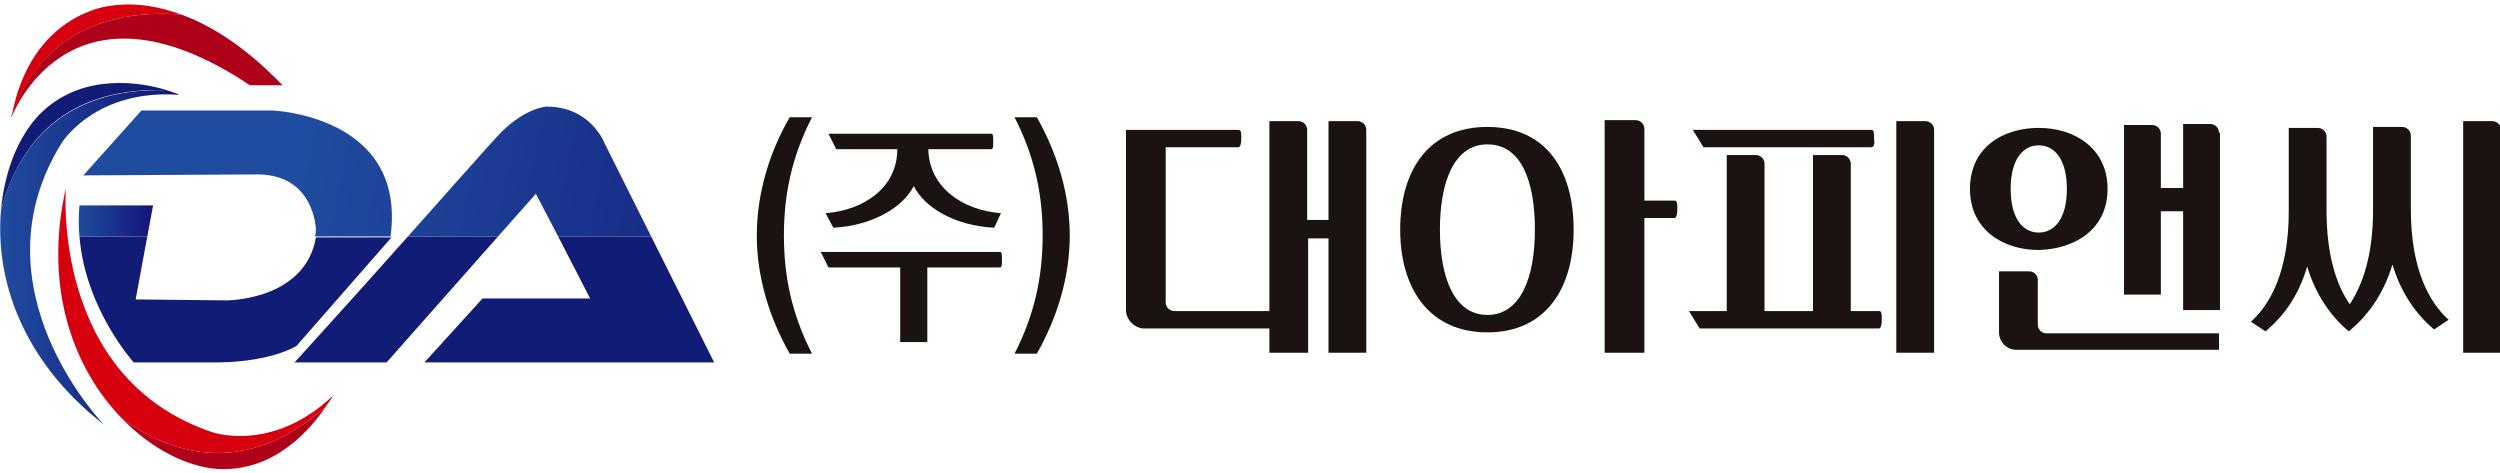 <?xml version="1.0" encoding="utf-8"?>
<!-- Generator: Adobe Illustrator 26.5.1, SVG Export Plug-In . SVG Version: 6.00 Build 0)  -->
<svg version="1.1" id="레이어_1" xmlns="http://www.w3.org/2000/svg" xmlns:xlink="http://www.w3.org/1999/xlink" x="0px"
	 y="0px" viewBox="0 0 258 48.8" style="enable-background:new 0 0 258 48.8;" xml:space="preserve">
<style type="text/css">
	.st0{fill:#AF001A;}
	.st1{fill:#D6000E;}
	.st2{fill:#111C77;}
	
		.st3{clip-path:url(#SVGID_00000053504618329988020530000000972713633433543823_);fill:url(#SVGID_00000104707902749435398310000016331066157440072874_);}
	
		.st4{clip-path:url(#SVGID_00000097497733524950686950000016639116680284545408_);fill:url(#SVGID_00000087398359598470966870000006067744389843722388_);}
	
		.st5{clip-path:url(#SVGID_00000086665354493694634740000009028913174670407831_);fill:url(#SVGID_00000084502883165404927340000008794166404226136453_);}
	
		.st6{clip-path:url(#SVGID_00000044162448373439310510000012847389385329440441_);fill:url(#SVGID_00000127029545624129775000000004170091455086074799_);}
	.st7{fill:#1A1311;}
</style>
<g>
	<path class="st0" d="M18.7,1.5C6.8,0.6,2.6,7.8,1.2,11.9c0,0.2-0.1,0.3-0.1,0.4c0,0,5.8-16.1,24.7-3.5h3.4
		C29.1,8.9,24.8,3.7,18.7,1.5"/>
	<path class="st1" d="M18.7,1.5c-2.2-0.8-4.7-1.3-7.3-0.9c0,0-8.2,0.7-10.2,11.4C2.6,7.8,6.8,0.6,18.7,1.5"/>
	<path class="st0" d="M12.6,43.2c3.1,3.2,6.8,5,9.9,5.2c5.9,0.3,9.6-4.2,11.1-6.4C25.1,49.5,17.4,46.7,12.6,43.2"/>
	<path class="st1" d="M21.9,44.6C5.2,39,6.8,19.4,6.8,19.4c-2.4,10.6,1,18.9,5.8,23.8c4.8,3.5,12.5,6.3,21-1.2
		c0.5-0.7,0.8-1.2,0.8-1.2C28.1,46.8,21.9,44.6,21.9,44.6"/>
	<path class="st2" d="M0.1,21.7c0.4-4.5,2.1-8.2,4.4-10.3c4.3-3.9,10.1-2.9,12.7-2.1C5.7,8.9,1.6,16,0.1,21.7"/>
	<g>
		<defs>
			<path id="SVGID_1_" d="M0.1,21.7c-0.6,6.9,2,15.4,10.6,22.1c0,0-13.7-14.1-4.3-29.1c0,0,3.5-5.6,12.2-4.9c0,0-0.5-0.2-1.4-0.5
				c-0.3,0-0.7,0-1,0C5.5,9.4,1.5,16.2,0.1,21.7"/>
		</defs>
		<clipPath id="SVGID_00000117642656830586618000000003524894155331234959_">
			<use xlink:href="#SVGID_1_"  style="overflow:visible;"/>
		</clipPath>
		
			<linearGradient id="SVGID_00000005971075414950137610000007752792007358838155_" gradientUnits="userSpaceOnUse" x1="-143.323" y1="443.393" x2="-142.752" y2="443.393" gradientTransform="matrix(32.337 0 0 -32.337 4634.717 14364.721)">
			<stop  offset="0" style="stop-color:#1F4C9E"/>
			<stop  offset="1" style="stop-color:#141477"/>
		</linearGradient>
		
			<rect x="-3.1" y="9.2" style="clip-path:url(#SVGID_00000117642656830586618000000003524894155331234959_);fill:url(#SVGID_00000005971075414950137610000007752792007358838155_);" width="21.5" height="34.7"/>
	</g>
	<path class="st2" d="M23.4,31L14,30.9l1.2-6.5h-7c0.6,7.5,5.6,13,5.6,13h8.9c5.4-0.1,7.9-1.7,7.9-1.7l9.8-11.2h-7.8
		C31.5,31,23.4,31,23.4,31"/>
	<g>
		<defs>
			<path id="SVGID_00000088851689029949284630000012165245416029840560_" d="M8.2,21.2c-0.1,1.1-0.1,2.2,0,3.2h7l0.6-3.2H8.2z"/>
		</defs>
		<clipPath id="SVGID_00000166645246615999159100000012629538568047435684_">
			<use xlink:href="#SVGID_00000088851689029949284630000012165245416029840560_"  style="overflow:visible;"/>
		</clipPath>
		
			<linearGradient id="SVGID_00000097490047494560338380000015842418258883432116_" gradientUnits="userSpaceOnUse" x1="-140.01" y1="439.756" x2="-139.438" y2="439.756" gradientTransform="matrix(13.44 0 0 -13.44 1889.854 5933.268)">
			<stop  offset="0" style="stop-color:#1F4C9E"/>
			<stop  offset="1" style="stop-color:#141477"/>
		</linearGradient>
		
			<rect x="8.1" y="21.2" style="clip-path:url(#SVGID_00000166645246615999159100000012629538568047435684_);fill:url(#SVGID_00000097490047494560338380000015842418258883432116_);" width="7.7" height="3.2"/>
	</g>
	<g>
		<defs>
			<path id="SVGID_00000182494823628053977760000001039112883654472337_" d="M14.6,11.4l-6,6.7L26.7,18c5.8,0.1,5.9,5.7,5.9,5.7
				c0,0.2,0,0.5-0.1,0.7h7.8l0,0c1.7-12.5-12.2-13-12.2-13H14.6z"/>
		</defs>
		<clipPath id="SVGID_00000054963097073987309670000011921289123560454327_">
			<use xlink:href="#SVGID_00000182494823628053977760000001039112883654472337_"  style="overflow:visible;"/>
		</clipPath>
		
			<linearGradient id="SVGID_00000163780341029045267260000008524359328714218629_" gradientUnits="userSpaceOnUse" x1="-145.316" y1="445.212" x2="-144.744" y2="445.212" gradientTransform="matrix(113.66 24.515 24.515 -113.66 5633.346 54184.137)">
			<stop  offset="0" style="stop-color:#1F4C9E"/>
			<stop  offset="1" style="stop-color:#141477"/>
		</linearGradient>
		
			<polygon style="clip-path:url(#SVGID_00000054963097073987309670000011921289123560454327_);fill:url(#SVGID_00000163780341029045267260000008524359328714218629_);" points="
			10.1,4.5 44.7,12 40.6,31.3 5.9,23.8 		"/>
	</g>
	<path class="st2" d="M30.4,37.4h9.5l11.5-13h-9.3C36.5,30.7,30.4,37.4,30.4,37.4"/>
	<g>
		<defs>
			<path id="SVGID_00000040535146393285877020000006595101708708173456_" d="M51.2,14.2c-1.2,1.3-5,5.6-9.1,10.2h9.3l3.9-4.4
				l2.3,4.4h9.6l-4.8-9.6c0,0-1.4-3.8-6-3.8C56.4,11,54,11.1,51.2,14.2"/>
		</defs>
		<clipPath id="SVGID_00000131327132787512569550000009598855483273360519_">
			<use xlink:href="#SVGID_00000040535146393285877020000006595101708708173456_"  style="overflow:visible;"/>
		</clipPath>
		
			<linearGradient id="SVGID_00000078041064626030528310000010289946658509444271_" gradientUnits="userSpaceOnUse" x1="-145.316" y1="445.204" x2="-144.744" y2="445.204" gradientTransform="matrix(113.661 24.515 24.515 -113.661 5634.976 54177.859)">
			<stop  offset="0" style="stop-color:#1F4C9E"/>
			<stop  offset="1" style="stop-color:#141477"/>
		</linearGradient>
		
			<polygon style="clip-path:url(#SVGID_00000131327132787512569550000009598855483273360519_);fill:url(#SVGID_00000078041064626030528310000010289946658509444271_);" points="
			43.2,5.8 69.9,11.6 66.1,29.6 39.3,23.8 		"/>
	</g>
	<polygon class="st2" points="60.9,30.8 49.8,30.8 43.8,37.4 73.7,37.4 67.2,24.4 57.6,24.4 	"/>
	<path class="st7" d="M120.3,31.2c0,0.5,0.4,0.9,0.9,0.9h9.8V12.5h3c0.5,0,0.9,0.4,0.9,0.9v9.3h2.2V12.5h3c0.5,0,0.9,0.4,0.9,0.9v23
		h-3.9V24.6H135v11.8H131v-2.5h-12.9c-1,0-1.9-0.9-1.9-1.9V13.4h11.6c0.3,0,0.3,0.3,0.3,0.9c0,0.5-0.1,0.9-0.3,0.9h-7.5V31.2z"/>
	<path class="st7" d="M162.4,23.7c0,6.1-2.9,10.6-8.9,10.6s-9-4.5-9-10.6c0-6.1,2.9-10.6,9-10.6S162.4,17.6,162.4,23.7 M148.6,23.7
		c0,5,1.5,8.8,4.9,8.8c3.4,0,4.9-3.8,4.9-8.8c0-5-1.4-8.8-4.9-8.8C150.1,14.9,148.6,18.7,148.6,23.7"/>
	<path class="st7" d="M165.6,36.4v-24h3.2c0.5,0,0.9,0.4,0.9,0.9v7.4h3.1c0.3,0,0.3,0.3,0.3,0.9c0,0.5-0.1,0.9-0.3,0.9h-3.1v13.9
		H165.6z"/>
	<path class="st7" d="M81.5,36.5c-2.1-3.7-3.4-7.9-3.4-12.2c0-4.3,1.3-8.6,3.4-12.2h2.3c-2.1,4.1-2.9,8-2.9,12.2
		c0,4.2,0.8,8.1,2.9,12.2H81.5z"/>
	<path class="st7" d="M92.9,35.3v-7.7h-7.4L84.7,26h18.5c0.2,0,0.2,0.3,0.2,0.8c0,0.5,0,0.8-0.2,0.8h-7.5v7.7H92.9z M103.3,22
		l-0.7,1.5c-4.1-0.2-7.2-2.1-8.3-4.3c-1.1,2.2-4.3,4.1-8.3,4.3L85.2,22c3.9-0.3,7.4-2.6,7.4-6.6h-6.3l-0.8-1.6h16.8
		c0.2,0,0.2,0.3,0.2,0.8c0,0.5,0,0.8-0.2,0.8h-6.5C95.9,19.4,99.4,21.7,103.3,22"/>
	<path class="st7" d="M107,36.5h-2.3c2.1-4.1,2.9-8,2.9-12.2c0-4.2-0.8-8.1-2.9-12.2h2.3c2.1,3.7,3.4,7.9,3.4,12.2
		C110.4,28.6,109.1,32.8,107,36.5"/>
	<path class="st7" d="M178.2,16h3c0.5,0,0.9,0.4,0.9,0.9v15.2h5V16h3c0.5,0,0.9,0.4,0.9,0.9v15.2h2.9c0.3,0,0.3,0.3,0.3,0.9
		c0,0.5-0.1,0.9-0.3,0.9h-18.5l-1.1-1.8h3.9V16z M193.1,15.2h-17.3l-1.1-1.8h18.4c0.3,0,0.3,0.3,0.3,0.9
		C193.5,14.8,193.4,15.2,193.1,15.2 M195.7,36.5v-24h3c0.5,0,0.9,0.4,0.9,0.9v23H195.7z"/>
	<path class="st7" d="M242.4,34.2c-1.8-1.5-3.4-3.7-4.3-6.7c-0.9,3.1-2.5,5.2-4.3,6.7l-1.5-1c2-1.8,3.9-5.2,3.9-11.4v-8.6h3
		c0.5,0,0.9,0.4,0.9,0.9v7.6c0,4.6,1,7.7,2.4,9.7c1.3-2,2.4-5,2.4-9.7v-8.6h3c0.5,0,0.9,0.4,0.9,0.9v7.6c0,6.2,1.9,9.6,3.9,11.4
		l-1.5,1c-1.8-1.5-3.4-3.7-4.3-6.7C245.9,30.6,244.2,32.7,242.4,34.2 M254.2,36.5v-24h3c0.5,0,0.9,0.4,0.9,0.9v23H254.2z"/>
	<path class="st7" d="M217.5,19.5c0-4.2-3.4-6.3-7.1-6.3c-3.7,0-7.1,2-7.1,6.3c0,4.2,3.4,6.3,7.1,6.3
		C214.1,25.7,217.5,23.7,217.5,19.5 M207.5,19.5c0-3.1,1.3-4.5,2.9-4.5c1.6,0,2.9,1.4,2.9,4.5c0,3.1-1.3,4.5-2.9,4.5
		C208.8,24,207.5,22.6,207.5,19.5"/>
	<path class="st7" d="M225.2,34.4h-14c-0.5,0-0.9-0.4-0.9-0.9v-4.6c0-0.5-0.4-0.9-0.9-0.9h-3.1v6.3c0,1,0.8,1.8,1.8,1.8H229V35v-0.6
		v0L225.2,34.4L225.2,34.4z"/>
	<path class="st7" d="M229,13.7c0-0.5-0.4-0.9-0.9-0.9h-2.8v6.6H223v-5.6c0-0.5-0.4-0.9-0.9-0.9h-2.9v17.5h3.8v-8.6h2.3V32h3.8V13.7
		z"/>
</g>
</svg>
